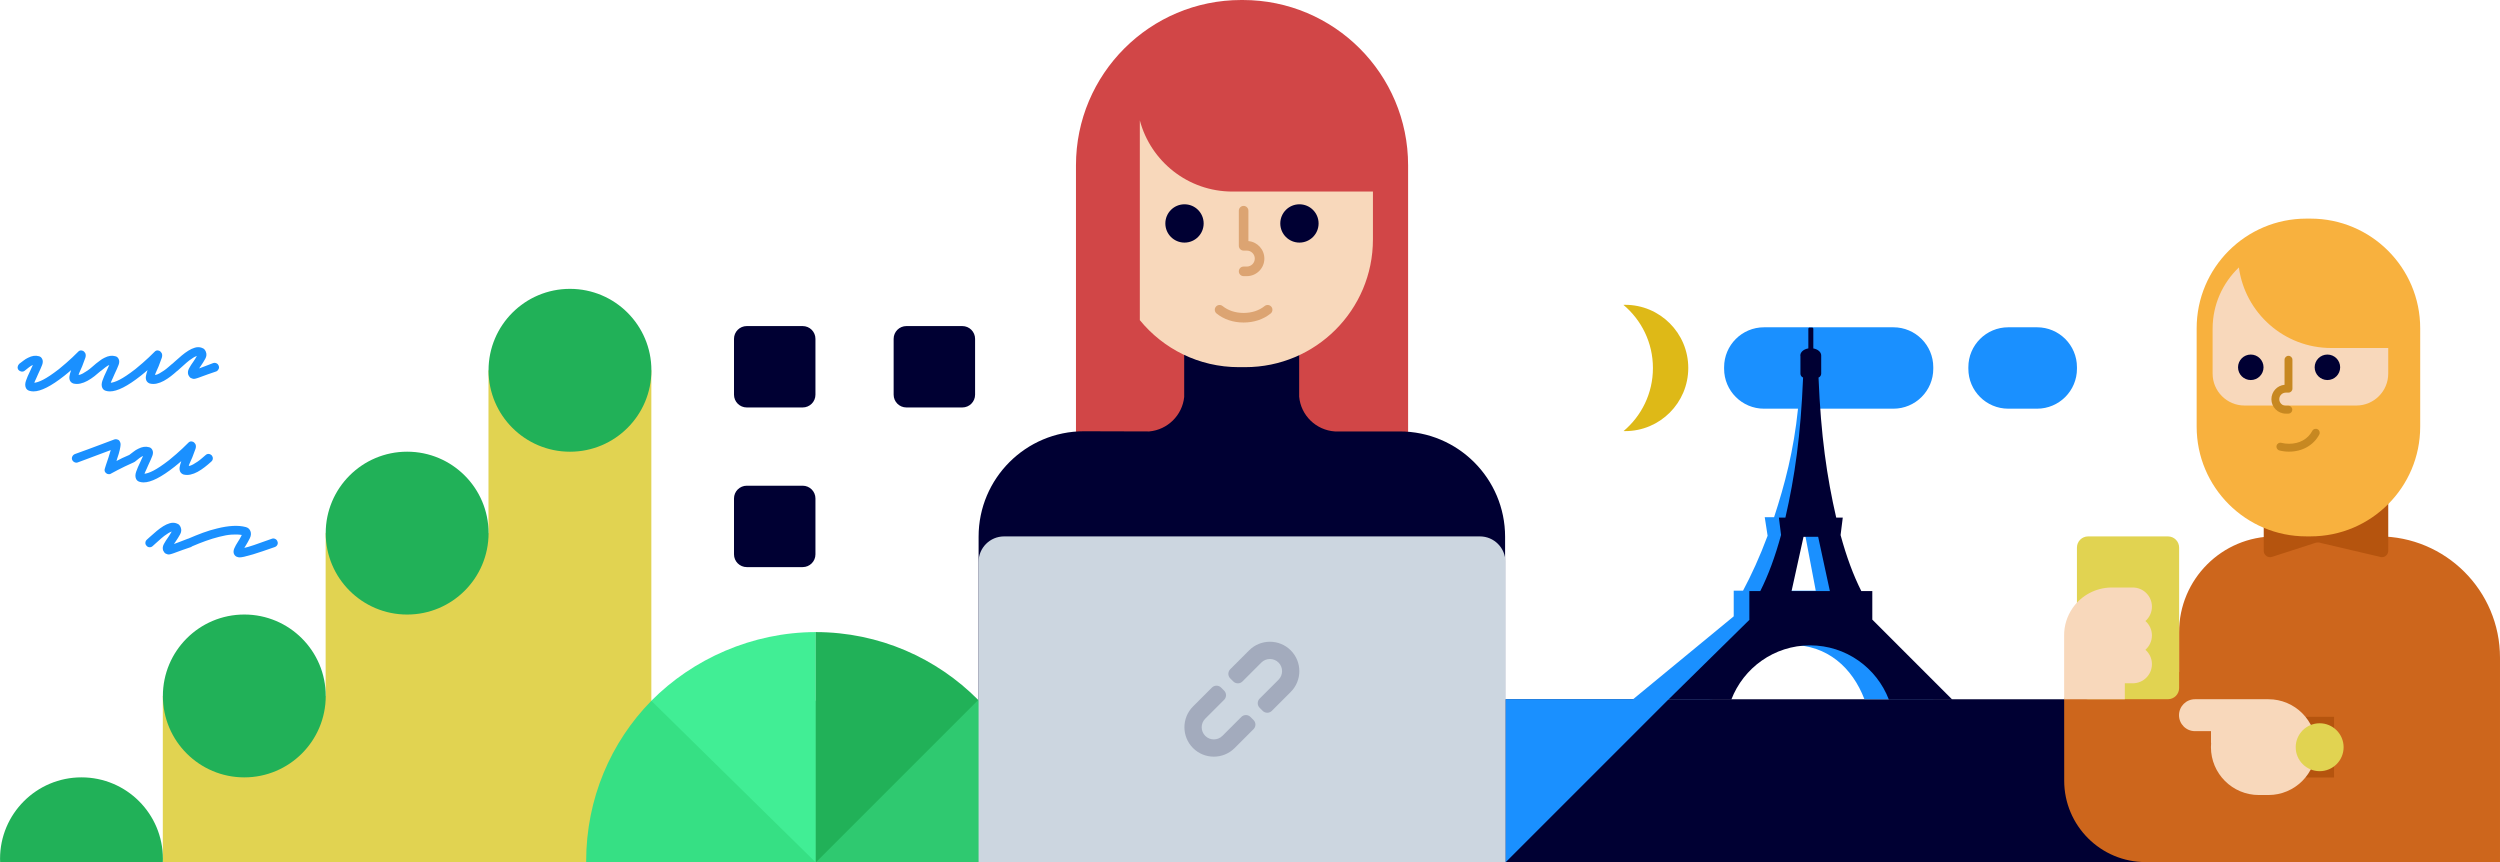 <svg enable-background="new 0 0 1566 540" height="540" viewBox="0 0 1566 540" width="1566" xmlns="http://www.w3.org/2000/svg"><path d="m942.986 438.004h530.018c33.137 0 59.998 26.864 59.998 60.001v41.982h-590.016z" fill="#003"/><path d="m1292.995 438.002 6.999-17.049h64.987v-24.961c0-33.138 26.863-59.999 60.001-59.999h65.019c41.972 0 75.999 34.024 75.999 75.999v128.004h-201.019v.001-.008h-19.986l-.057-.003c-.3.005-.597.024-.897.024-28.182 0-51.027-22.845-51.027-51.027 0-.143.011-.281.011-.424-.016-.205-.03-50.333-.03-50.544" fill="#cd661c"/><path d="m46.872 284.441c2.699-.959 5.503-1.98 8.415-3.061 2.657-.984 5.311-1.974 7.964-2.969 2.399-.9 5.19-1.948 8.369-3.15.3-.059.586-.103.856-.135.27-.03.554.016.854.135.84.122 1.44.6 1.802 1.44.3.481.435 1.097.405 1.845-.032.751-.197 1.815-.497 3.196-.199.861-.424 1.716-.673 2.564-.316 1.075-.662 2.14-1.037 3.196-.06.24-.119.448-.178.629-.069.207-.13.417-.181.629 2.218-1.218 4.919-2.493 8.059-3.815.016-.016.024-.038.041-.054.843-.6 1.71-1.262 2.61-1.98.886-.71 1.853-1.314 2.88-1.799 2.461-1.262 4.711-1.591 6.751-.991.959.181 1.68.781 2.161 1.799.478 1.021.462 2.221-.046 3.601-.511 1.38-1.367 3.331-2.566 5.849-.3.721-.616 1.44-.943 2.161-.332.719-.646 1.41-.946 2.069-.105.203-.196.413-.27.629l-.181.54c.6-.059 1.364-.238 2.296-.54.929-.297 2.01-.765 3.239-1.394s2.655-1.486 4.276-2.564c1.618-1.081 3.477-2.431 5.579-4.052 1.621-1.318 3.15-2.61 4.59-3.869 1.281-1.116 2.541-2.256 3.779-3.42 1.216-1.153 2.417-2.323 3.601-3.509.719-.84 1.588-1.11 2.61-.81.481.122.87.33 1.17.629.3.3.54.6.721.9.419.84.449 1.832.089 2.972-.359 1.14-1.021 2.909-1.98 5.308-.357.775-.702 1.554-1.035 2.339-.305.725-.62 1.445-.946 2.161-.07.335-.16.665-.27.989.84-.119 1.74-.448 2.702-.989.959-.54 1.918-1.14 2.88-1.799.943-.648 1.844-1.354 2.699-2.115.736-.662 1.486-1.308 2.25-1.937.6-.54 1.259-.778 1.98-.719.719.059 1.351.359 1.891.9.478.6.702 1.259.673 1.98-.03.719-.346 1.351-.943 1.891-1.361 1.242-2.772 2.427-4.231 3.553-1.379 1.072-2.839 2.036-4.366 2.883-1.47.808-2.956 1.38-4.455 1.707-1.453.332-2.963.317-4.409-.043-.962-.359-1.653-.959-2.072-1.799-.359-.84-.465-1.756-.313-2.747.149-.989.494-2.264 1.035-3.823-.662.6-1.337 1.17-2.026 1.71-.746.585-1.481 1.185-2.204 1.799-8.28 6.54-14.731 9.809-19.351 9.809-.481 0-.913-.03-1.305-.089-.409-.066-.814-.156-1.213-.27-1.081-.303-1.832-.932-2.25-1.891-.54-1.2-.527-2.656.043-4.363.57-1.71 1.516-3.917 2.836-6.616.238-.481.478-1.018.719-1.621.241-.6.511-1.17.811-1.71-.781.303-1.605.797-2.475 1.486-.87.692-1.756 1.394-2.656 2.115-.241.195-.5.324-.765.421-1.859.819-3.704 1.668-5.535 2.548-1.511.727-3.01 1.477-4.498 2.25-1.502.781-2.85 1.502-4.05 2.161-.362.3-.81.448-1.351.448-.721 0-1.321-.208-1.799-.629-.962-.778-1.232-1.769-.81-2.969 0-.059.224-.781.675-2.161.448-1.38.972-2.939 1.575-4.679.297-1.021.567-1.905.808-2.656s.451-1.424.632-2.026c-1.438.547-2.878 1.087-4.32 1.621-1.621.6-3.347 1.245-5.176 1.934-1.832.692-3.706 1.397-5.624 2.115-1.921.721-3.779 1.41-5.581 2.069-.659.24-1.335.197-2.023-.135-.678-.316-1.21-.879-1.486-1.575-.24-.659-.194-1.335.135-2.023.318-.676.881-1.206 1.575-1.484zm88.58-51.78-5.219 1.799c-1.561.54-2.883 1.021-3.96 1.44-.519.211-1.044.406-1.575.586l-1.216.405c-.481.122-.856.224-1.124.316-.27.089-.557.135-.856.135-.3 0-.54-.03-.719-.092-.962-.238-1.637-.613-2.026-1.124-.392-.511-.646-.916-.765-1.216-.481-1.318-.346-2.685.405-4.096.748-1.407 1.694-2.893 2.834-4.455.359-.478.689-.989.991-1.529.297-.54.597-1.051.9-1.532.059-.057.149-.178.27-.359-.362.122-.797.303-1.305.54-.511.24-1.097.6-1.756 1.081-1.081.659-2.221 1.516-3.42 2.564-1.239 1.085-2.469 2.18-3.69 3.285-.3.303-.616.586-.946.856s-.646.554-.946.854c-.149.132-.305.24-.47.335-1.241 1.123-2.526 2.197-3.85 3.22-1.379 1.07-2.837 2.032-4.363 2.88-1.472.81-2.955 1.38-4.455 1.71-1.454.332-2.965.317-4.412-.043-.959-.362-1.651-.959-2.069-1.802-.359-.837-.465-1.753-.316-2.745.151-.989.497-2.264 1.035-3.825-.653.595-1.328 1.165-2.023 1.71-.692.54-1.426 1.14-2.204 1.802-8.28 6.54-14.731 9.809-19.351 9.809-.481 0-.916-.032-1.305-.089-.41-.066-.816-.156-1.216-.27-1.081-.303-1.832-.932-2.25-1.891-.54-1.2-.524-2.656.046-4.366s1.516-3.915 2.834-6.613c.24-.481.481-1.021.721-1.621.238-.6.508-1.17.81-1.71-.781.3-1.607.797-2.475 1.486-.873.689-1.756 1.394-2.656 2.115-.128.1-.264.189-.408.265-1.234 1.114-2.509 2.181-3.823 3.199-1.38 1.07-2.839 2.033-4.366 2.88-1.47.81-2.955 1.38-4.455 1.71-1.453.332-2.963.317-4.409-.043-.962-.362-1.651-.959-2.069-1.802-.362-.837-.467-1.753-.316-2.745.149-.989.494-2.264 1.035-3.825-.653.595-1.328 1.165-2.023 1.71-.692.54-1.426 1.14-2.207 1.802-8.28 6.54-14.729 9.809-19.348 9.809-.481 0-.916-.032-1.305-.089-.41-.066-.816-.156-1.216-.27-1.081-.303-1.832-.932-2.25-1.891-.54-1.2-.527-2.656.046-4.366.57-1.71 1.513-3.915 2.834-6.613.241-.481.481-1.021.721-1.621.238-.6.508-1.17.808-1.71-.778.3-1.605.797-2.475 1.486s-1.753 1.394-2.653 2.115c-.602.481-1.278.659-2.026.538-.748-.119-1.364-.448-1.845-.989-.478-.6-.659-1.259-.54-1.98.121-.72.468-1.382.991-1.891.84-.597 1.71-1.259 2.61-1.978.9-.721 1.859-1.321 2.88-1.802 2.458-1.259 4.709-1.589 6.748-.989.959.178 1.68.781 2.161 1.799.478 1.021.465 2.221-.046 3.601-.511 1.381-1.364 3.328-2.564 5.849-.304.725-.619 1.446-.946 2.161-.33.719-.646 1.41-.946 2.069-.122.24-.211.448-.27.629-.06.181-.122.359-.178.54.597-.059 1.364-.238 2.294-.54.929-.3 2.01-.765 3.239-1.394s2.656-1.486 4.277-2.566c1.621-1.081 3.479-2.429 5.579-4.05 1.621-1.318 3.15-2.61 4.59-3.869 1.282-1.116 2.543-2.256 3.782-3.42 1.215-1.155 2.415-2.325 3.599-3.512.721-.837 1.588-1.108 2.61-.808.481.119.87.33 1.17.629.3.3.54.6.721.9.419.84.451 1.832.089 2.969-.359 1.14-1.021 2.912-1.98 5.311-.357.775-.702 1.555-1.035 2.34-.306.724-.621 1.445-.946 2.161-.059.3-.149.629-.267.989.837-.119 1.737-.451 2.699-.989.987-.557 1.948-1.158 2.88-1.802.944-.647 1.845-1.353 2.699-2.115.737-.66 1.487-1.305 2.25-1.934.035-.03.07-.051.105-.078.03-.032.043-.07.076-.103.84-.597 1.71-1.259 2.61-1.978.9-.721 1.859-1.321 2.88-1.802 2.461-1.259 4.709-1.589 6.751-.989.959.178 1.678.781 2.159 1.799.481 1.021.465 2.221-.043 3.601-.511 1.381-1.367 3.328-2.567 5.849-.303.726-.618 1.446-.946 2.161-.329.719-.646 1.41-.943 2.069-.122.24-.213.448-.27.629-.062.181-.122.359-.181.54.6-.059 1.364-.238 2.294-.54.932-.3 2.01-.765 3.242-1.394 1.229-.629 2.656-1.486 4.274-2.566 1.621-1.081 3.48-2.429 5.581-4.05 1.552-1.263 3.083-2.553 4.59-3.869 1.44-1.262 2.699-2.399 3.78-3.42s2.28-2.191 3.601-3.512c.719-.837 1.589-1.108 2.61-.808.478.119.867.33 1.17.629.3.3.54.6.718.9.419.84.451 1.832.092 2.969-.362 1.14-1.021 2.912-1.98 5.311-.359.774-.704 1.554-1.035 2.34-.332.781-.646 1.499-.946 2.161-.062.3-.151.629-.27.989.84-.119 1.74-.451 2.699-.989.987-.557 1.948-1.158 2.88-1.802.945-.647 1.847-1.354 2.702-2.115.736-.66 1.487-1.305 2.25-1.934.152-.137.317-.259.492-.365.178-.165.354-.335.543-.489.329-.27.646-.554.943-.856 1.395-1.279 2.822-2.523 4.277-3.733 1.31-1.098 2.693-2.105 4.139-3.015 1.351-.84 2.702-1.456 4.052-1.845 1.348-.392 2.653-.405 3.915-.046 1.018.3 1.74.719 2.158 1.259.419.54.689 1.021.81 1.44.54 1.383.419 2.791-.359 4.231-.781 1.44-1.769 3.031-2.969 4.771-.161.175-.297.371-.405.583-.151.27-.316.527-.497.767.902-.362 2.056-.797 3.466-1.308 1.41-.508 3.163-1.183 5.265-2.023.778-.24 1.499-.194 2.158.135.662.33 1.11.854 1.351 1.575.3.662.284 1.335-.046 2.023-.33.696-.825 1.191-1.484 1.49zm38.329 108.515c-.3.692-.84 1.186-1.621 1.486-2.758.962-5.279 1.832-7.559 2.61-2.28.781-4.32 1.44-6.119 1.98-2.461.721-4.306 1.216-5.535 1.486-1.232.27-2.178.405-2.837.405-.419 0-.808-.059-1.17-.181-1.14-.238-1.95-.929-2.429-2.069-.362-1.021-.27-2.161.27-3.42.54-1.262 1.318-2.669 2.339-4.231.693-1.041 1.324-2.123 1.889-3.239.181-.24.329-.54.451-.9-1.799-.3-3.885-.376-6.254-.227-2.372.151-5.027.616-7.967 1.397-2.639.659-5.43 1.516-8.369 2.564-2.854 1.028-5.674 2.145-8.458 3.35-.215.194-.458.354-.721.475-1.921.662-3.661 1.259-5.219 1.799-1.561.54-2.88 1.021-3.96 1.44-.6.24-1.124.438-1.575.586-.405.136-.81.271-1.216.405-.481.122-.854.224-1.124.313-.27.092-.557.135-.856.135-.3 0-.538-.03-.719-.089-.962-.238-1.634-.613-2.026-1.124-.389-.511-.646-.916-.765-1.216-.481-1.318-.346-2.685.405-4.095s1.694-2.893 2.834-4.455c.362-.478.692-.989.991-1.529.3-.54.6-1.051.9-1.532.06-.059.149-.178.27-.359-.359.122-.797.3-1.305.54-.511.24-1.097.6-1.756 1.081-1.078.659-2.221 1.516-3.42 2.564-1.238 1.086-2.468 2.181-3.69 3.285-.3.303-.616.586-.943.856-.332.27-.646.554-.946.854-.54.481-1.186.705-1.934.675-.751-.03-1.364-.346-1.845-.946-.54-.54-.781-1.183-.721-1.934.062-.751.359-1.364.9-1.845.303-.3.616-.586.946-.856.329-.267.646-.554.946-.854 1.395-1.279 2.82-2.525 4.274-3.736 1.311-1.097 2.695-2.104 4.141-3.015 1.351-.837 2.699-1.453 4.05-1.845 1.351-.389 2.656-.403 3.915-.043 1.021.3 1.74.719 2.161 1.259.419.54.689 1.021.81 1.44.538 1.38.419 2.791-.362 4.231s-1.769 3.031-2.969 4.771c-.122.119-.257.313-.405.584-.148.266-.313.521-.494.765.899-.359 2.053-.794 3.463-1.305 1.41-.508 3.166-1.183 5.265-2.023.103-.032.203-.046.303-.068 2.998-1.311 6.033-2.534 9.101-3.669 3.031-1.108 5.954-1.994 8.777-2.656 7.378-1.859 13.41-2.158 18.089-.9 1.38.362 2.339 1.202 2.88 2.521.54 1.38.419 2.866-.359 4.455-.847 1.71-1.779 3.377-2.791 4.995-.122.122-.224.27-.316.451l-.313.629c1.378-.3 3.404-.9 6.073-1.799 2.669-.902 6.405-2.221 11.206-3.96.659-.24 1.335-.195 2.026.135.689.33 1.154.854 1.394 1.575.299.659.299 1.334-.001 2.023zm957.147-5.187h-10.99l-7.486 33.999h24.932zm54.076-130.975h1.008c13.802 0 24.992 11.19 24.992 24.994v1c0 13.802-11.19 24.992-24.992 24.992h-53.104c1.664 26.437 4.417 47.371 8.599 67.986h1.518l-.678 4.058c3.569 16.425 8.099 30.454 13.81 41.944h4.868v17.895l50.132 50.092h-43.286c-7.597-19.859-23.298-33.969-45.828-33.969-22.531 0-41.755 14.11-49.351 33.969h-27.423l-102.29 102.287v-102.29h80.014l63.013-51.901v-16.082h5.838c5.168-9.69 10.479-21.183 15.391-34.396l-1.799-11.606h5.849c6.735-20.604 12.292-41.566 14.991-67.986h-21.296c-13.805 0-24.994-11.19-24.994-24.992v-1c0-13.805 11.19-24.994 24.994-24.994h80.024zm91.006 50.986h-18.035c-13.802 0-24.992-11.19-24.992-24.992v-1c0-13.805 11.19-24.994 24.992-24.994h18.035c13.805 0 24.995 11.19 24.995 24.994v1c0 13.802-11.19 24.992-24.995 24.992z" fill="#1a90ff"/><path d="m673.986 273.811v-170.271c0-57.183 46.353-103.536 103.533-103.536h.983c57.18 0 103.533 46.353 103.533 103.536v170.271z" fill="#d14647"/><path d="m502.797 255.233h-35.02c-4.417-.001-7.998-3.581-7.999-7.999v-34.985c.001-4.417 3.582-7.998 7.999-7.999h35.02c4.417.001 7.998 3.581 7.999 7.999v34.985c-.001 4.418-3.582 7.998-7.999 7.999zm0 99.999h-35.02c-4.418 0-7.999-3.581-7.999-7.999v-34.985c.001-4.417 3.582-7.998 7.999-7.999h35.02c4.417.001 7.998 3.582 7.999 7.999v34.985c.001 4.417-3.58 7.998-7.997 7.999-.001 0-.001 0-.002 0zm99.999-99.999h-35.017c-4.418.001-8.001-3.58-8.002-7.998v-.001-34.985c.001-4.418 3.583-8 8.001-7.999h.001 35.017c4.417-.001 7.998 3.58 7.999 7.997v.002 34.985c.001 4.417-3.578 7.998-7.995 7.999-.001 0-.003 0-.004 0zm10.202 80.9c0-36.449 29.549-65.998 66.001-65.998l40.87.116c11.522-1.027 20.726-10.114 21.909-21.591v-47.147h72.02v46.955c1.048 11.714 10.539 20.985 22.382 21.782h40.617c36.449 0 65.998 29.549 65.998 65.998v203.983l-329.797-.116zm525.89.102h-9.155l-7.489 33.999h23.992zm44.299 101.985c-7.597-19.859-26.821-33.969-49.351-33.969s-41.755 14.152-49.351 34.011l-39.423-.041 50.807-50.003h-.07v-17.984h6.859c4.987-9.871 9.326-21.612 13-35.139l-1.359-10.863h4.077c5.86-25.483 9.612-51.496 11.082-87.732-1.004-.406-1.661-1.381-1.661-2.464v-10.925c-.022-.149-.065-.294-.065-.446 0-2.156 2.148-3.95 5.022-4.428v-12.284c.001-.414.337-.749.751-.748h1.618c.413 0 .748.335.748.748v12.303c2.831.5 4.936 2.277 4.936 4.409 0 .022-.008.043-.011.068.003.041.013.081.013.124v11.179c-.001 1.09-.667 2.069-1.68 2.472 1.47 36.23 5.222 62.24 11.082 87.724h4.109l-1.37 10.938c3.669 13.494 8.002 25.211 12.978 35.063h6.892v17.895l50.132 50.133h-39.765z" fill="#003"/><path d="m1462.039 486.994h-18.041v-38.008h18.041zm29.957-137.969c-.532 0-1.04-.108-1.5-.297l-36.343-8.515c-1.385-.54-2.921-.54-4.306 0l-26.343 8.515c-.465.189-.97.297-1.502.297-2.21.001-4.003-1.791-4.004-4.001v-19.413c.003-2.212 1.799-4.002 4.011-3.999.512.001 1.02.1 1.495.292l26.343 8.518c.687.267 1.417.404 2.153.405.756 0 1.48-.149 2.153-.405l36.343-28.517c2.05-.828 4.384.162 5.212 2.212.192.474.291.98.292 1.492v39.415c-.002 2.21-1.794 4-4.004 4.001z" fill="#b5540e"/><path d="m1444.693 136.94h2.61c37.946 0 68.708 30.762 68.708 68.708v61.632c0 37.945-30.762 68.708-68.708 68.708h-2.61c-37.946 0-68.708-30.762-68.708-68.708v-61.632c0-37.946 30.762-68.708 68.708-68.708z" fill="#f8b13e"/><path d="m1420.933 498h-6c-16.566 0-30-13.432-30-30 0-.786.043-1.559.106-2.329-.024-.222-.068-.44-.068-.67v-7h-10.042c-5.519 0-9.996-4.476-9.996-10.001 0-5.522 4.476-10.001 9.996-10.001h46.004c16.571 0 30 13.432 30 30 0 16.569-13.429 30.001-30 30.001z" fill="#f8d8bb"/><path d="m1307.993 336.003h50.011c3.866 0 7 3.134 7 7v87.983c0 3.866-3.134 7-7 7h-50.011c-3.866 0-7-3.134-7-7v-87.983c.001-3.866 3.134-6.999 7-7z" fill="#e1d351"/><path d="m780.004 229.988h-4.02c-25.005 0-47.325-11.481-61.997-29.452v-125.142c6.8 25.675 30.184 44.602 57.999 44.602h88.018v29.992c0 44.18-35.817 80-80 80zm555.966 198.026h-4.984v9.988h-5.895c-.041.003-.081.013-.121.013h-25.999c-.041 0-.078-.011-.119-.013h-5.857v-5.754c-.003-.078-.024-.154-.024-.232v-34.001c-.051-5.987 1.753-12.035 5.446-17.317 5.662-8.08 14.677-12.47 23.835-12.684h13.718c6.627 0 12 5.373 12 12 0 3.59-1.583 6.802-4.082 9.001 2.499 2.199 4.082 5.411 4.082 8.999 0 3.59-1.583 6.802-4.082 9.001 2.499 2.199 4.082 5.408 4.082 8.999 0 6.627-5.373 12-12 12zm140.014-173.993h-70.01c-11.044 0-19.999-8.956-19.999-19.999v-28.117c0-15.104 6.324-28.723 16.455-38.383 3.882 28.501 28.301 50.47 57.866 50.47h35.69v16.031c.001 11.042-8.955 19.998-20.002 19.998z" fill="#f8d8bb"/><path d="m1431.863 254.166h1.648c1.364.048 2.432 1.192 2.384 2.557-.045 1.298-1.087 2.339-2.384 2.384h-1.648c-4.995 0-9.056-4.063-9.056-9.055 0-4.717 3.623-8.604 8.232-9.02v-15.68c.002-1.364 1.108-2.469 2.472-2.469 1.363.002 2.467 1.106 2.469 2.469v18.114c-.002 1.363-1.106 2.467-2.469 2.469h-1.648c-2.273.002-4.115 1.844-4.117 4.117.004 2.272 1.845 4.112 4.117 4.114zm20.948 17.998c-3.544 6.732-10.625 10.752-18.948 10.752-2.08 0-4.114-.251-6.041-.746-1.321-.338-2.117-1.683-1.78-3.004s1.681-2.118 3.001-1.781c.002 0 .004.001.005.001 1.573.399 3.191.598 4.814.592 6.551 0 11.862-2.958 14.577-8.113.662-1.193 2.166-1.622 3.359-.96 1.155.641 1.601 2.077 1.013 3.259z" fill="#c78821"/><path d="m781.001 172.972h-2.002c-1.657 0-3-1.343-3-3s1.343-3 3-3h2.002c2.758 0 4.998-2.242 4.998-5s-2.24-5-4.998-5h-2.002c-1.656-.001-2.998-1.343-2.999-2.999v-22.001c0-1.657 1.343-3 3-3s3 1.343 3 3v19.046c5.598.505 9.998 5.227 9.998 10.955.001 6.064-4.932 10.999-10.997 10.999zm14.939 23.406c-4.584 3.693-10.444 5.646-16.941 5.649-6.5-.003-12.354-1.956-16.938-5.649-1.291-1.04-1.494-2.929-.454-4.22s2.929-1.494 4.22-.454c3.507 2.826 8.061 4.32 13.175 4.322 5.111-.003 9.666-1.497 13.17-4.322 1.292-1.036 3.178-.833 4.22.454 1.041 1.289.839 3.178-.45 4.219-.001 0-.002.001-.002.001z" fill="#dca472"/><path d="m741.972 151.963c-6.627 0-11.997-5.371-11.997-11.997s5.371-11.997 11.997-11.997c6.624 0 11.997 5.371 11.997 11.997s-5.373 11.997-11.997 11.997zm71.998 0c-6.624 0-11.997-5.371-11.997-11.997s5.373-11.997 11.997-11.997c6.627 0 11.997 5.371 11.997 11.997s-5.37 11.997-11.997 11.997zm595.922 86.097c-4.409 0-7.983-3.574-7.983-7.983s3.574-7.983 7.983-7.983 7.983 3.574 7.983 7.983-3.574 7.983-7.983 7.983zm48 0c-4.409 0-7.983-3.574-7.983-7.983s3.574-7.983 7.983-7.983c4.41-.001 7.985 3.573 7.986 7.983-.001 4.41-3.576 7.984-7.986 7.983z" fill="#003"/><path d="m305.985 539.986h-203.999v-103.981h101.998v-102.002h102.001v-102.001h102.017v307.984zm1147.05-56.921c-8.288 0-15.004-6.716-15.004-15.002 0-8.288 6.716-15.004 15.004-15.004 8.286 0 15.004 6.716 15.004 15.004 0 8.286-6.718 15.002-15.004 15.002z" fill="#e1d351"/><path d="m510.99 539.969h-143.821c0-.143-.005-.284-.005-.427 0-39.167 15.414-74.667 40.838-100.575h102.988z" fill="#36e084"/><path d="m654.386 539.969h-143.396v-101.001l101.792-.511c25.424 25.908 41.61 61.919 41.61 101.086 0 .143-.006.283-.006.426z" fill="#2fc970"/><path d="m408.002 438.967 103.02 101.295v-144.329c-39.812.054-77.042 16.818-103.02 43.034z" fill="#41ee95"/><path d="m101.988 539.987h-101.91c-.031-.68-.048-1.36-.051-2.04 0-28.171 22.837-51.008 51.005-51.008 28.171 0 51.008 22.837 51.008 51.008-.004.68-.022 1.36-.052 2.04zm51.046-53.035c-28.171 0-51.008-22.837-51.008-51.008 0-28.168 22.837-51.005 51.008-51.005 28.168 0 51.005 22.837 51.005 51.005 0 28.171-22.837 51.008-51.005 51.008zm101.999-101.999c-28.171 0-51.008-22.837-51.008-51.008s22.837-51.008 51.008-51.008 51.008 22.837 51.008 51.008-22.837 51.008-51.008 51.008zm101.999-101.999c-28.171 0-51.008-22.837-51.008-51.008s22.837-51.008 51.008-51.008 51.008 22.837 51.008 51.008-22.837 51.008-51.008 51.008zm153.945 257.308v-144.33c39.812.054 75.825 16.311 101.805 42.525z" fill="#21b158"/><path d="m1035.394 230.539c0-15.898-7.194-30.114-18.503-39.58.36-.011.719-.027 1.081-.027 21.847 0 39.558 17.711 39.558 39.558 0 21.85-17.711 39.561-39.558 39.561-.327 0-.649-.016-.973-.024 11.244-9.466 18.395-23.638 18.395-39.488z" fill="#deb917"/><path d="m628.984 336.003h298.02c8.837 0 15.998 7.164 15.998 16.001v187.982h-330.017v-187.982c0-8.837 7.162-16.001 15.999-16.001z" fill="#ccd6e0"/><path d="m754.961 450.175c-2.964 2.969-2.964 7.797 0 10.763 2.969 2.966 7.794 2.966 10.763 0l11.814-11.819c.006-.007.012-.014.016-.022 1.586-1.583 4.155-1.583 5.741 0 .335.338 1.575 1.578 1.913 1.915 1.585 1.583 1.586 4.15.003 5.735-.001.001-.002.002-.003.003l-11.833 11.835c-7.186 7.181-18.878 7.183-26.064-.003-7.183-7.183-7.183-18.873 0-26.059l11.819-11.814c1.573-1.594 4.14-1.611 5.734-.038.007.006.013.013.02.019l1.918 1.913c1.58 1.586 1.58 4.152 0 5.738zm53.557-16.739-11.814 11.814c-.011.008-.011.016-.016.022-1.585 1.586-4.156 1.586-5.742.001 0 0-.001-.001-.001-.001l-1.913-1.915c-1.585-1.583-1.586-4.15-.003-5.735.001-.001.002-.002.003-.003l11.835-11.83c2.969-2.969 2.969-7.799.005-10.763-2.969-2.966-7.799-2.966-10.763 0l-11.819 11.819c-.006.007-.012.014-.016.022-1.585 1.58-4.15 1.58-5.735 0-.34-.338-1.575-1.578-1.913-1.915-1.585-1.584-1.586-4.154-.002-5.739.001-.001.001-.001.002-.002l11.833-11.835c7.181-7.178 18.873-7.181 26.059.003 7.189 7.184 7.184 18.874 0 26.057z" fill="#a3abbd"/></svg>